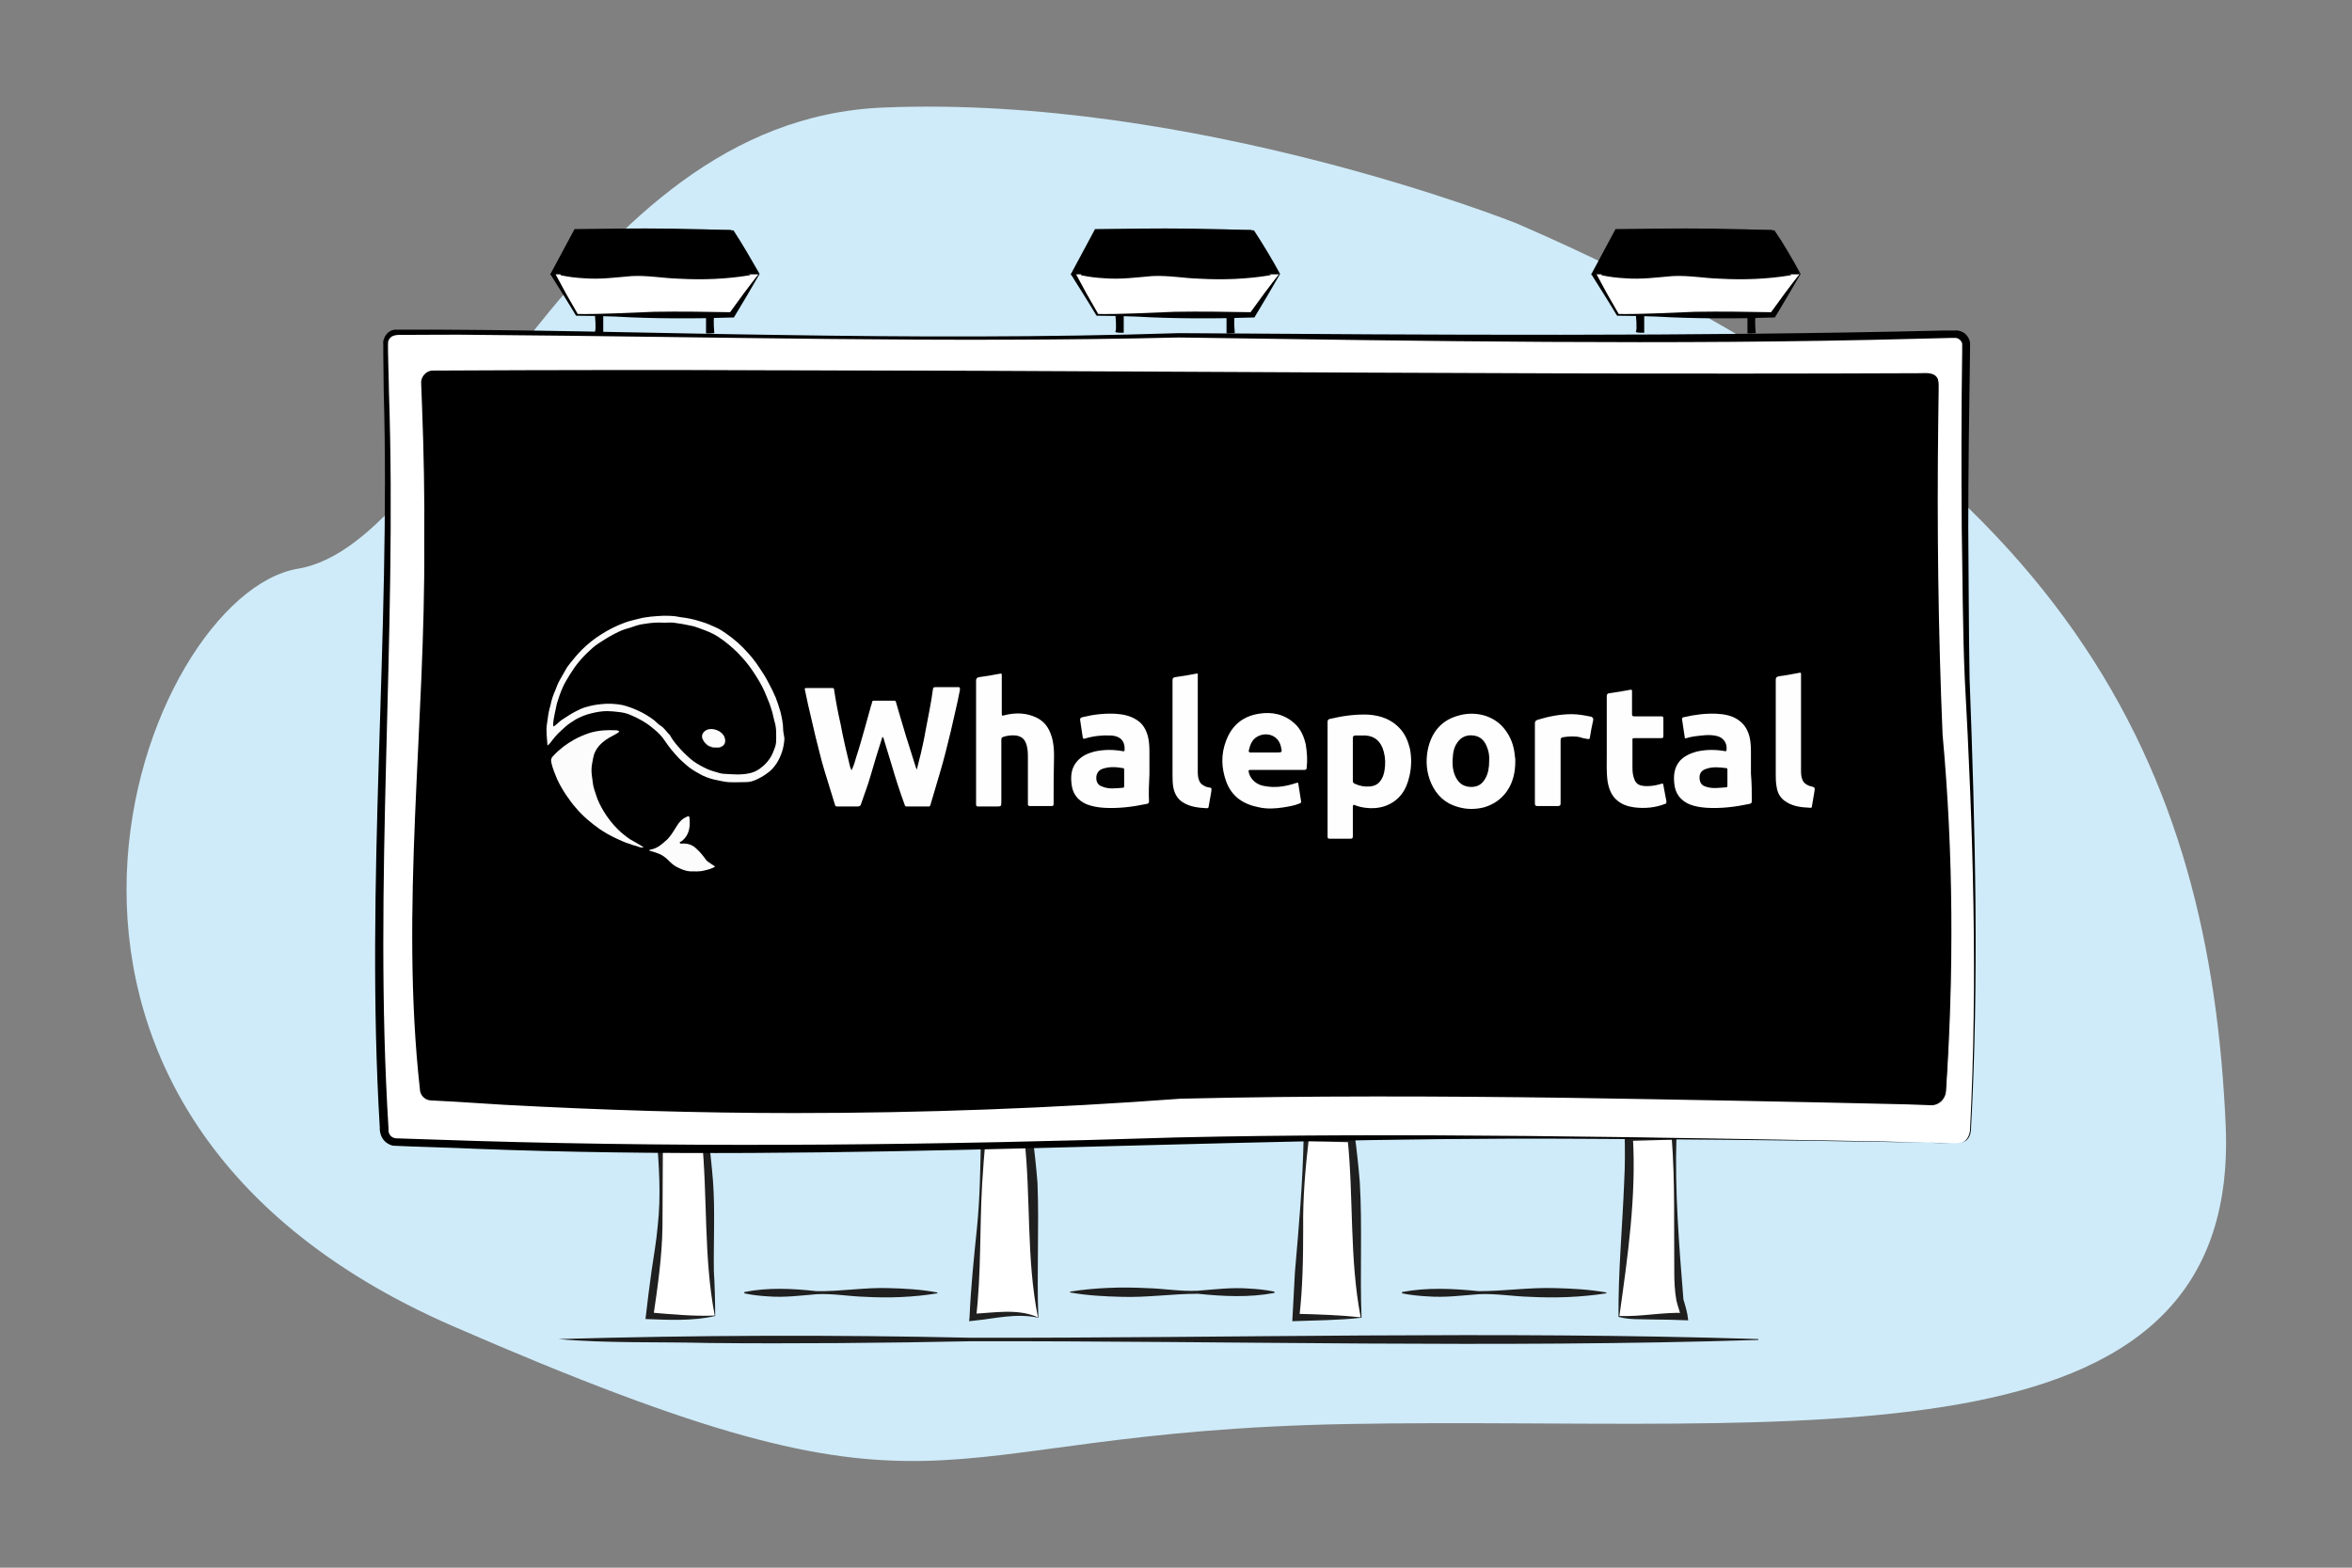 <?xml version="1.0" encoding="UTF-8"?> <!-- Generator: Adobe Illustrator 26.0.2, SVG Export Plug-In . SVG Version: 6.00 Build 0) --> <svg xmlns="http://www.w3.org/2000/svg" xmlns:xlink="http://www.w3.org/1999/xlink" version="1.1" id="Layer_1" x="0px" y="0px" viewBox="0 0 540 360" style="enable-background:new 0 0 540 360;" xml:space="preserve"><rect x="0" y="0" width="540" height="360" fill="#808080" stroke="none"/> <style type="text/css"> .st0{fill:#CFEBF9;} .st1{fill:#FFFFFF;} .st2{fill:#1F1F1F;} .st3{fill:#FEFEFE;} .st4{fill:#FBFBFB;} .st5{fill:#FCFCFC;} .st6{fill:#010101;} .st7{fill:#020202;} .st8{fill:#3D81FE;} </style> <path class="st0" d="M348.2,51.3c0,0-74-29.6-145.5-26.6s-98.8,100-134.3,105.9c-35.5,5.9-81.1,123.1,35.5,173.9 s103.5,24.3,205.9,22.5c102.4-1.8,204.7,12.4,201.2-68.6C507.4,177.3,476.6,106.9,348.2,51.3z"></path> <g> <g> <g> <path class="st1" d="M164.1,302.2c-3.2,0.5-8.2,0.5-15,0c2.2-16.8,3.2-19,2.4-41.2h10.4C164.1,281.6,162.2,282.3,164.1,302.2z"></path> <path class="st2" d="M164.2,302.2c-5.2,1.2-10.7,0.9-16,0.7c0.4-3.7,0.9-7.4,1.4-11.1c0.5-3.4,1.1-6.8,1.4-10.2 c0.8-7.1,0.3-14.2-0.3-21.2c3.9-0.1,7.9-0.2,11.8-0.3c0.5,3.7,0.9,7.4,1.2,11.1c0.5,6.9,0.1,13.8,0.2,20.7 C164.1,294.9,164.2,299.2,164.2,302.2L164.2,302.2z M164.1,302.1c-2.6-13.5-1.6-27.4-3-41l0.9,0.8c-3.5-0.1-6.9-0.1-10.4-0.3 l0.6-0.6l-0.1,20.7c-0.1,6.9-1.1,13.8-2.1,20.6l-0.7-0.9C154.1,301.8,159.1,302.3,164.1,302.1L164.1,302.1z"></path> </g> <g> <path class="st1" d="M238.3,302.6c-5.7-1.7-10.4-0.2-15,0c1.2-15.5,1.2-16.6,2.4-41.2h10.4C238.3,282,236.4,282.7,238.3,302.6z"></path> <path class="st2" d="M238.4,302.6c-5.2-1.1-9.9,0.2-15,0.7l-0.9,0.1l0.1-0.9c0.3-6.9,1-13.7,1.7-20.5c0.7-7,0.8-14.1,0.9-21.2 c3.9-0.1,7.8-0.2,11.8-0.3c0.5,3.7,0.9,7.4,1.2,11.1C238.6,281.9,238,292.3,238.4,302.6L238.4,302.6z M238.3,302.5 c-2.7-13.5-1.6-27.4-3.1-41l0.9,0.8c-3.5-0.1-6.9-0.1-10.4-0.3l0.6-0.6c-0.3,3.4-0.6,6.9-0.8,10.3c-0.6,10.3-0.2,20.7-1.4,30.9 l-0.8-0.9C228.1,301.5,233.6,300.4,238.3,302.5L238.3,302.5z"></path> </g> <g> <path class="st1" d="M312.5,302.5c-6.5,0.1-11.6,0-15,0c1.3-17.6,1-21.2,2.4-41.2h10.4C312.5,281.9,310.5,282.6,312.5,302.5z"></path> <path class="st2" d="M312.6,302.6c-5.3,0.6-10.6,0.6-15.9,0.8c0.2-3.7,0.4-7.5,0.6-11.2c0.9-10.3,1.8-20.6,2-30.9v-0.6h0.6 c3.7-0.1,7.4-0.2,11.1-0.3c0.5,3.7,0.9,7.4,1.2,11.1C312.8,281.5,312.2,292.6,312.6,302.6L312.6,302.6z M312.4,302.5 c-2.6-13.5-1.6-27.4-3-41l0.9,0.8c-3.5-0.1-6.9-0.1-10.4-0.3l0.6-0.6c-0.8,6.8-1.4,13.7-1.3,20.6c0,6.9-0.1,13.8-0.9,20.6 l-0.8-0.9C302.5,301.8,307.5,302,312.4,302.5L312.4,302.5z"></path> </g> <g> <path class="st1" d="M371.7,302.3c2.4,0.7,8.2-0.2,15,0c-1.1-6.6-1.4,5.1-2.4-41.2h-10.4C374.4,276.4,373.2,281.2,371.7,302.3z"></path> <path class="st2" d="M371.8,302.2c4.9,0.2,10-0.9,14.9-0.7l-0.8,0.9c-0.2-1.3-0.7-2.4-1-3.7c-0.4-2.2-0.5-4.4-0.5-6.6 c-0.1-10.4,0.2-20.7-0.6-31l0.6,0.6c-3.5,0.1-6.9,0.2-10.4,0.3l0.9-0.9C375.7,274.8,373.7,288.7,371.8,302.2L371.8,302.2z M371.6,302.4c-0.1-10.3,0.9-20.7,1.3-31c0.2-3.7,0.2-7.4,0.1-11.2c3.8,0.1,7.5,0.1,11.3,0.3h0.6v0.6 c-0.4,12.4,0.6,24.9,1.6,37.3c0.5,1.7,0.9,2.9,1.1,4.8c-2.8-0.1-5.6-0.2-8.4-0.2C376.6,302.9,374.1,303.1,371.6,302.4 L371.6,302.4z"></path> </g> <g> <path class="st2" d="M128.2,307.5c31.2-0.9,63.5-1,94.7-0.3c60.3,0.1,120.6-1.6,180.8,0.3v0.2c-60.3,1.9-120.6,0.2-180.8,0.3 c-19.1,0.4-41.1,0.6-60.3,0.4C151.3,308.1,139.2,308.5,128.2,307.5L128.2,307.5z"></path> </g> <g> <path class="st2" d="M170.9,296.7c5.5-1.1,11.1-0.8,16.6-0.2c5.5,0.1,11.1-0.9,16.6-0.7c3.7,0.1,7.4,0.3,11.1,1v0.2 c-5.5,0.9-11.1,1.1-16.6,0.8c-3.7-0.1-7.4-0.8-11.1-0.6c-3.7,0.3-7.4,0.8-11.1,0.5c-1.8-0.1-3.7-0.3-5.5-0.7V296.7L170.9,296.7z"></path> </g> <g> <path class="st2" d="M292.6,296.9c-5.8,1.1-11.7,0.8-17.6,0.2c-5.9,0-11.7,0.9-17.6,0.7c-3.9-0.1-7.8-0.3-11.7-1v-0.2 c5.8-0.9,11.7-1.1,17.6-0.8c3.9,0.1,7.8,0.8,11.7,0.6c3.9-0.3,7.8-0.8,11.7-0.5c2,0.1,3.9,0.3,5.9,0.7 C292.6,296.7,292.6,296.9,292.6,296.9L292.6,296.9z"></path> </g> <g> <path class="st2" d="M321.9,296.7c5.8-1.1,11.7-0.8,17.6-0.2c5.9,0,11.7-0.9,17.6-0.7c3.9,0.1,7.8,0.3,11.7,1v0.2 c-5.8,0.9-11.7,1.1-17.6,0.8c-3.9-0.1-7.8-0.8-11.7-0.6c-3.9,0.3-7.8,0.8-11.7,0.5c-2-0.1-3.9-0.3-5.9-0.7 C321.9,296.9,321.9,296.7,321.9,296.7L321.9,296.7z"></path> </g> </g> <g> <g> <g> <g> <path class="st1" d="M452.4,259.6c1.8-34.3,0.9-68.6-0.8-102.9c-0.6-22.9-0.7-45.8-0.4-68.6l0.1-8.6V79c0-0.4-0.1-0.8-0.3-1.1 c-0.5-0.8-1.3-1.3-2.3-1.2h-0.5c-0.4-0.1-18.3,0.4-19.3,0.4c-52.8,1-105.8,0.4-158.7-0.2c-55.7,1.7-111.5-0.3-167.2-0.7h-8.6 h-2.1c-0.7,0-1.5,0-2,0.1c-1.1,0.3-2,1.4-1.9,2.6c0.5,22.9,0.8,45.7,0.2,68.6c-1.5,37.2-2.6,74.4-0.5,111.5 c-0.2,1.7,1,3.1,2.7,3.2h1.1l2.1,0.1c51.4,2,102.9,1.8,154.3,0.3c62.4-2.4,126.1-1.5,188.7-0.4l8.6,0.2 C448.3,262.4,452,263.4,452.4,259.6L452.4,259.6z"></path> <g> <path d="M452.3,259.6c1.8-34.5,0.7-69.2-1.2-103.7c-0.5-11.2-0.5-23.5-0.7-34.6c-0.1-13.1-0.1-27.2,0.1-40.4c0,0,0-1.4,0-1.4 c0-0.2,0-0.5,0-0.6c-0.2-0.8-1-1.4-1.8-1.3c0,0-0.5,0-0.5,0s-0.2,0-0.2,0s-8.2,0.2-8.2,0.2c-55.9,1.5-113.3,0.5-169.2-0.3 c-53.6,1.3-107.2-0.2-160.8-0.6c-5.6-0.1-11.3,0-16.9,0c-1.6,0-3.3-0.2-3.8,1.6c-0.1,1.7,0.2,9.6,0.2,11.5 c1.9,56.4-3.6,112.8-0.1,169.1c0,0,0,0.1,0,0.1c0,0,0,0.1,0,0.1c-0.1,1.1,0.6,2,1.7,2.1c4,0.1,14.1,0.5,18.3,0.6 c53.6,1.6,107.3,0.9,160.9-0.8c52.2-1.2,108.6,0,161,0.9c0,0,11.5,0.3,11.5,0.3c1.9,0,3.8,0.1,5.7,0.2c0.9,0,1.9,0,2.7-0.5 C451.8,261.5,452.2,260.5,452.3,259.6L452.3,259.6z M452.5,259.6c-0.1,1-0.5,2-1.4,2.5c-0.9,0.5-1.9,0.5-2.8,0.5 c-1.9-0.1-3.8-0.1-5.7-0.2c0,0-11.5-0.2-11.5-0.2c-22.4-0.4-46.8-0.6-69-0.7c-84.3-0.5-168.6,5.6-253,2.3 c-3.7-0.2-15-0.5-18.8-0.7c-0.6-0.1-1.2-0.4-1.7-0.8c-1-0.8-1.5-2.2-1.4-3.5c0,0,0,0.2,0,0.2c-3.4-56.4,2.5-112.8,0.9-169.2 c0,0-0.1-8.5-0.1-8.5s0-2.1,0-2.1c0-0.3-0.1-0.8,0.1-1.2c0.3-1.2,1.4-2.3,2.7-2.3c28.9-0.1,57.9,0.8,86.8,1.2 c31,0.5,62.1,0.6,93.1-0.4c58.1,0.4,117.5,0.8,175.6-0.6c0,0,1.1,0,1.1,0s0.5,0,0.5,0s0.3,0,0.3,0c0.1,0,0.3,0,0.4,0 c0,0-0.2,0-0.2,0s0.5,0,0.5,0s-0.1,0-0.1,0c0.6-0.1,1.3,0.1,1.9,0.4c1.1,0.6,1.8,2.1,1.6,3.1c0,0,0,1.4,0,1.4 c-0.2,13.2-0.4,27.2-0.4,40.4c0.1,11.1,0.1,23.4,0.3,34.6C453.5,190.4,454.4,225.1,452.5,259.6L452.5,259.6z"></path> </g> </g> </g> </g> <g> <g> <g> <path d="M446.9,250.5c1.8-26.9,1.8-54-0.5-80.9c-0.6-16.2-0.9-32.4-0.9-48.6c0-10.8,0.1-21.6,0.4-32.4v-0.5 c0-0.4-0.1-0.8-0.2-1.2c-0.8-1.8-2.4-2-4.3-1.9h-8.1l-16.2,0.1c-96.1,0.2-220.1,0-315.9-0.4h-1c-0.3,0-0.7,0-1,0 c-1.8,0.2-3.2,1.8-3,3.6c1,24.3,0.8,48.7-0.3,72.9c-0.5,7.8-1,16.5-1.3,24.3c-0.9,21.5-1.5,43.2,0.9,64.7c0,2,1.6,3.5,3.5,3.6 l2,0.1c56.5,3.9,113.4,3.8,169.9-0.6c53.5-1.4,108.5-0.8,162,0.4l8.1,0.2c1.3,0,2.7,0.3,3.9-0.3 C446,253.1,446.8,251.9,446.9,250.5L446.9,250.5z"></path> <g> <path class="st1" d="M446.8,250.5c1.8-27.2,1.7-54.6-0.8-81.8c-1-23.8-1.3-47.8-1-71.6c0-1.4,0.1-6.2,0.1-7.7c0,0,0-1.3,0-1.3 c0-0.3-0.1-0.6-0.2-1.1c-0.6-1.3-2-1.4-3.9-1.3c-109.8,0.5-231.9-1.2-341.9-0.6c0,0,0.1,0,0.1,0c-1.5,0.1-2.7,1.6-2.5,3.1 l0.2,5.2c0.4,10.5,0.6,20.9,0.5,31.4c0.3,41.6-5.6,83.8-1,125.3c0,1.4,1.2,2.6,2.6,2.6c1.9,0.1,3.7,0.2,5.6,0.3 c3.7,0.2,7.4,0.5,11.1,0.7c22.2,1.2,44.4,1.9,66.6,1.9c29.6,0,59.2-1.1,88.8-3.3c29.7-0.7,59.3-0.6,88.9-0.2 c25.3,0.4,52.5,0.9,77.8,1.5c0,0,5.5,0.2,5.5,0.2C445.1,253.9,446.7,252.4,446.8,250.5L446.8,250.5z M447,250.5 c-0.1,1.9-1.7,3.6-3.7,3.6c0,0-5.6-0.1-5.6-0.1c-25.3-0.6-52.5-0.9-77.8-1c-29.6,0-59.3,0.4-88.8,1.2 c-29.5,2.4-59.2,3.5-88.8,3.6c-22.2,0-44.5-0.6-66.7-1.9c-3.7-0.2-7.4-0.5-11.1-0.7c-1.8-0.1-3.7-0.3-5.5-0.3 c-1.2-0.1-2.3-0.6-3.1-1.4c-0.8-0.8-1.3-2-1.3-3.2c0,0,0,0.1,0,0.1c-1.5-13.9-1.8-27.9-1.6-41.9c0.5-27.4,3.2-56.1,3.2-83.5 c0.1-10.4,0-20.9-0.3-31.3c0,0-0.2-5.2-0.2-5.2c-0.2-2.1,1.5-4.1,3.5-4.2c110,0.7,231.9-0.1,341.8,0c0.9,0,1.9-0.1,2.9,0.2 c1.1,0.3,2.2,1.2,2.5,2.3c0.3,0.6,0.2,2,0.2,2.7c0,1.5-0.1,6.1-0.1,7.7c-0.6,23.8-0.6,47.8,0.2,71.6 C448.8,195.9,448.9,223.3,447,250.5L447,250.5z"></path> </g> </g> </g> </g> <g> <g> <g> <g> <polygon class="st1" points="293.8,62.9 287.6,72.2 251.9,72.2 246.4,62.9 251.9,53.3 287.6,53.3 "></polygon> <path d="M293.9,62.9c-1.9,3.3-3.9,6.7-5.9,10c-8.7,0.3-18.4,0.3-27.1-0.2c-3-0.1-5.9-0.2-8.9-0.2h-0.2l-0.1-0.1 c-1.6-2.7-4-6.5-5.7-9.2l-0.2-0.2l0.2-0.3c1.3-2.4,3.9-7.3,5.2-9.7l0.2-0.4h0.5l8.9-0.1c9.1-0.1,18.1,0,27.1,0.4 C290,56.1,292.1,59.6,293.9,62.9L293.9,62.9z M293.7,62.9c-2.3-3.2-4.6-6.2-6.7-9.2l0.6,0.3c-8.9,0.3-17.8,0.5-26.8,0.3 l-8.9-0.1l0.8-0.4c-1.4,2.4-4.3,7.1-5.8,9.4v-0.5l2.6,4.8c0.9,1.6,1.8,3.1,2.7,4.7l-0.3-0.1c5.1,0.1,12.6-0.3,17.8-0.5 c5.9-0.1,11.9,0,17.8,0.1l-0.6,0.3C288.9,69.2,291.7,65.4,293.7,62.9L293.7,62.9z"></path> </g> <g> <path d="M248.2,62.9c5.4-1.1,10.9-0.8,16.3-0.2c5.4,0.1,10.9-0.9,16.3-0.7c3.6,0.1,7.3,0.3,10.9,1v0.2 c-5.4,0.9-10.9,1.1-16.3,0.8c-3.6-0.1-7.2-0.8-10.9-0.6c-3.6,0.3-7.2,0.8-10.9,0.5c-1.8-0.1-3.6-0.3-5.4-0.7 C248.2,63.1,248.2,62.9,248.2,62.9L248.2,62.9z"></path> </g> <path d="M256.1,72.4c0,0,0.3,3.3,0,3.7c-0.3,0.4,1.9,0.3,1.9,0.3s0-3.8,0-4C258.1,72.2,256.1,72.4,256.1,72.4z"></path> <path d="M283.5,76.5c0,0-0.3-3.3,0-3.7s-1.9-0.3-1.9-0.3s0,3.8,0,4S283.5,76.5,283.5,76.5z"></path> </g> <polygon points="246.9,63 293.8,63 287.3,52.8 251.8,52.8 "></polygon> </g> <g> <g> <g> <g> <polygon class="st1" points="174.3,62.9 168.1,72.2 132.4,72.2 126.9,62.9 132.4,53.3 168.1,53.3 "></polygon> <path d="M174.4,62.9c-1.9,3.3-3.9,6.7-5.9,10c-8.7,0.3-18.4,0.3-27.1-0.2c-3-0.1-5.9-0.2-8.9-0.2h-0.2l-0.1-0.1 c-1.6-2.7-4-6.5-5.7-9.2l-0.2-0.2l0.2-0.3c1.3-2.4,3.9-7.3,5.2-9.7l0.2-0.4h0.5l8.9-0.1c9.1-0.1,18.1,0,27.1,0.4 C170.5,56.1,172.5,59.6,174.4,62.9L174.4,62.9z M174.2,62.9c-2.3-3.2-4.6-6.2-6.7-9.2l0.6,0.3c-8.9,0.3-17.8,0.5-26.8,0.3 l-8.9-0.1l0.8-0.4c-1.4,2.4-4.3,7.1-5.8,9.4v-0.5l2.6,4.8c0.9,1.6,1.8,3.1,2.7,4.7l-0.3-0.1c5.1,0.1,12.6-0.3,17.8-0.5 c5.9-0.1,11.9,0,17.8,0.1l-0.6,0.3C169.4,69.2,172.2,65.4,174.2,62.9L174.2,62.9z"></path> </g> <g> <path d="M128.7,62.9c5.4-1.1,10.9-0.8,16.3-0.2c5.4,0.1,10.9-0.9,16.3-0.7c3.6,0.1,7.3,0.3,10.9,1v0.2 c-5.4,0.9-10.9,1.1-16.3,0.8c-3.6-0.1-7.2-0.8-10.9-0.6c-3.6,0.3-7.2,0.8-10.9,0.5c-1.8-0.1-3.6-0.3-5.4-0.7L128.7,62.9 L128.7,62.9z"></path> </g> <path d="M136.6,72.4c0,0,0.3,3.3,0,3.7c-0.3,0.4,1.9,0.3,1.9,0.3s0-3.8,0-4S136.6,72.4,136.6,72.4z"></path> <path d="M164,76.5c0,0-0.3-3.3,0-3.7c0.3-0.4-1.9-0.3-1.9-0.3s0,3.8,0,4S164,76.5,164,76.5z"></path> </g> <polygon points="127.4,63 174.3,63 167.8,52.8 132.3,52.8 "></polygon> </g> <g> <g> <g> <polygon class="st1" points="413.3,62.9 407.1,72.2 371.4,72.2 365.9,62.9 371.4,53.3 407.1,53.3 "></polygon> <path d="M413.4,62.9c-1.9,3.3-3.9,6.7-5.9,10c-8.7,0.3-18.4,0.3-27.1-0.2c-3-0.1-5.9-0.2-8.9-0.2h-0.2l-0.1-0.1 c-1.6-2.7-4-6.5-5.7-9.2l-0.2-0.2l0.2-0.3c1.3-2.4,3.9-7.3,5.2-9.7l0.2-0.4h0.5l8.9-0.1c9.1-0.1,18.1,0,27.1,0.4 C409.6,56.1,411.6,59.6,413.4,62.9L413.4,62.9z M413.2,62.9c-2.3-3.2-4.6-6.2-6.7-9.2l0.6,0.3c-8.9,0.3-17.8,0.5-26.8,0.3 l-8.9-0.1l0.8-0.4c-1.4,2.4-4.3,7.1-5.8,9.4v-0.5l2.6,4.8c0.9,1.6,1.8,3.1,2.7,4.7l-0.3-0.1c5.1,0.1,12.6-0.3,17.8-0.5 c5.9-0.1,11.9,0,17.8,0.1l-0.6,0.3C408.4,69.2,411.2,65.4,413.2,62.9L413.2,62.9z"></path> </g> <g> <path d="M367.7,62.9c5.4-1.1,10.9-0.8,16.3-0.2c5.4,0.1,10.9-0.9,16.3-0.7c3.6,0.1,7.3,0.3,10.9,1v0.2 c-5.4,0.9-10.9,1.1-16.3,0.8c-3.6-0.1-7.2-0.8-10.9-0.6c-3.6,0.3-7.2,0.8-10.9,0.5c-1.8-0.1-3.6-0.3-5.4-0.7V62.9L367.7,62.9 z"></path> </g> <path d="M375.6,72.4c0,0,0.3,3.3,0,3.7c-0.3,0.4,1.9,0.3,1.9,0.3s0-3.8,0-4C377.6,72.2,375.6,72.4,375.6,72.4z"></path> <path d="M403.1,76.5c0,0-0.3-3.3,0-3.7c0.3-0.4-1.9-0.3-1.9-0.3s0,3.8,0,4S403.1,76.5,403.1,76.5z"></path> </g> <polygon points="366.5,63 413.3,63 406.8,52.8 371.3,52.8 "></polygon> </g> </g> </g> <g> <path d="M103.9,112.2c-0.7-5.5-0.9-11.1-0.7-16.6c0-1.6,0.4-3.3,1.9-4.2c1.2-0.9,3-0.6,4.3-0.6c2.8,0,5.5-0.2,8.3-0.4 c11.1-1,22.1-1.3,33.2-0.4v0.2c-8.3,1.1-16.6,1.5-24.9,1.4c-5.5,0.1-11.1-0.5-16.6-0.2l-2.1,0.1c-2.1,0.2-2.8,2.1-2.5,4 c0.2,5.5,0,11.1-0.7,16.6C104.1,112.2,103.9,112.2,103.9,112.2L103.9,112.2z"></path> </g> <g> <path d="M394.8,247.9c6.2-0.4,12.3-0.3,18.5,0.2c6.9,0.9,13.8,1.4,20.7,1.2c2.8,0.1,5.1-2.1,5-4.9c0.1-2.2,0.3-4.7,0.6-6.9 c0.6-6.1,1.4-12.2,2.6-18.3h0.2c0.1,6.2-0.2,12.3-0.7,18.5c-0.2,2.2-0.4,4.7-0.7,6.9c-0.1,0.7-0.2,1.7-0.5,2.5 c-1,2.5-3.8,4.1-6.5,3.6l-2.3-0.3c-9.2-1.3-18.4-0.2-27.6-1.2c-3.1-0.3-6.1-0.6-9.2-1.1L394.8,247.9L394.8,247.9z"></path> </g> <g id="HPvaaP.tif_00000075164759213512592720000014769837125590396057_"> <g> <path d="M144.8,192.7c0.9,0.7,1.9,1.2,3,1.9c-0.7,0.1-1.1-0.1-1.6-0.3c-0.5-0.1-1.1-0.3-1.6-0.5c-1.1-0.3-2.1-0.8-3.2-1.3 c-1.3-0.6-2.5-1.3-3.7-2.1c-2-1.4-3.9-3-5.5-4.9c-0.8-0.9-1.5-1.9-2.2-2.9c-0.8-1.2-1.5-2.4-2.1-3.7c-0.5-1.2-1-2.4-1.3-3.7 c-0.2-0.8,0-1.2,0.5-1.7c1.4-1.5,3-2.7,4.8-3.7c1.1-0.6,2.3-1.1,3.5-1.5c2-0.6,4-0.7,6-0.6c0.2,0,0.3,0,0.5,0.1 c0.1,0,0.2,0.1,0.3,0.2c-0.4,0.4-0.9,0.6-1.4,0.9c-1.2,0.6-2.3,1.3-3.2,2.3c-0.7,0.8-1.2,1.7-1.4,2.8c-0.2,1-0.4,1.9-0.4,2.9 c0,0.9,0.2,1.9,0.3,2.8c0.1,1.1,0.5,2,0.8,3c0.4,1.3,1,2.4,1.7,3.6c0.9,1.5,2,2.9,3.2,4.1C142.9,191.3,143.9,192,144.8,192.7z"></path> <path d="M164.2,199c-0.8,0.5-1.6,0.7-2.5,0.9c-1.1,0.3-2.2,0.2-3.3,0.2c-1.1-0.1-2-0.5-3-1c-0.8-0.4-1.4-1-2-1.6 c-0.6-0.6-1.3-1.1-2-1.4c-0.7-0.3-1.4-0.5-2.1-0.7c-0.1,0-0.2,0-0.2-0.1c0-0.1,0.1-0.2,0.2-0.2c1.4-0.2,2.4-1,3.4-1.9 c1-0.8,1.6-1.8,2.3-2.9c0.4-0.6,0.7-1.2,1.2-1.7c0.4-0.5,1-0.8,1.6-1.1c0.3-0.2,0.5,0,0.5,0.3c0.2,2,0,3.9-1.7,5.3 c-0.2,0.2-0.7,0.2-0.5,0.5c0.1,0.2,0.5,0.1,0.8,0.1c1.2,0,2.2,0.4,3,1.2c0.9,0.8,1.6,1.7,2.3,2.7 C162.8,198.1,163.5,198.5,164.2,199z"></path> <path d="M166.3,169.3c0.5,1.2,0,2.2-1.4,2.4c-0.2,0-0.3,0-0.5,0c-1.4,0-2.4-0.6-3-1.8c-0.5-0.9,0-1.8,0.9-2.2 C163.8,167.1,165.8,168,166.3,169.3z"></path> <path d="M179.8,167.4c0-1.3-0.3-2.6-0.6-3.9c-0.3-1.1-0.7-2.2-1.1-3.3c-0.5-1.2-1.1-2.4-1.7-3.5c-0.6-1.2-1.4-2.4-2.2-3.6 c-0.8-1.2-1.6-2.2-2.5-3.2c-1.5-1.7-3.2-3.2-5.1-4.5c-0.7-0.5-1.5-1-2.2-1.3c-1.1-0.5-2.2-1-3.3-1.3c-1.2-0.4-2.4-0.7-3.6-0.9 c-0.5-0.1-1-0.1-1.4-0.2c-1.3-0.3-2.6-0.3-3.8-0.3c-1.9,0.1-3.8,0.2-5.7,0.7c-1.1,0.3-2.2,0.5-3.2,0.9c-1.9,0.7-3.7,1.6-5.4,2.7 c-1.6,1-3.1,2.2-4.4,3.5c-1,1-1.9,2.1-2.7,3.1c-0.5,0.6-0.9,1.2-1.2,1.8c-0.4,0.7-0.8,1.4-1.2,2.1c-0.4,0.7-0.7,1.5-1,2.3 c-0.5,1.1-0.9,2.3-1.1,3.4c-0.2,0.7-0.4,1.4-0.5,2.1c-0.1,0.7-0.2,1.4-0.3,2.1c-0.3,1.7,0,3.4,0.1,5.1c0.3-0.2,0.5-0.4,0.7-0.7 c0.5-0.6,0.9-1.2,1.4-1.7c0.6-0.7,1.4-1.3,2.1-2c0.7-0.6,1.5-1.1,2.3-1.6c1.1-0.6,2.3-1.1,3.6-1.4c1.2-0.3,2.4-0.5,3.6-0.5 c0.9,0,1.7,0.1,2.6,0.2c1,0.1,1.9,0.3,2.8,0.7c1.9,0.8,3.7,1.8,5.3,3.2c1,0.8,1.9,1.7,2.6,2.8c0.8,1.2,1.7,2.3,2.7,3.4 c0.7,0.8,1.4,1.4,2.2,2.1c0.9,0.8,1.9,1.4,3,2c1,0.6,2.1,1,3.3,1.3c1.1,0.2,2.1,0.5,3.2,0.6c1.4,0.1,2.8,0,4.2,0 c0.8,0,1.5-0.2,2.2-0.5c0.9-0.4,1.8-0.9,2.6-1.5c0.9-0.6,1.6-1.4,2.2-2.3c1.1-1.7,1.7-3.7,1.8-5.7 C180,168.7,179.8,168.1,179.8,167.4z M178.2,170.1c0,0.7-0.2,1.4-0.5,2.1c-0.5,1.5-1.4,2.8-2.6,3.8c-0.9,0.8-2,1.4-3.2,1.6 c-1.9,0.4-3.7,0.2-5.6,0.1c-0.7,0-1.5-0.3-2.2-0.5c-1.2-0.3-2.2-0.8-3.3-1.4c-1.1-0.6-2.1-1.3-3-2.2c-1-0.9-2-2-2.8-3 c-0.4-0.5-0.8-1.1-1.1-1.6c0,0,0-0.1,0-0.1c-0.8-0.7-1.3-1.7-2.3-2.3c-0.5-0.3-0.9-0.8-1.4-1.2c-1.2-0.9-2.5-1.7-3.9-2.3 c-1.1-0.5-2.2-0.9-3.4-1.2c-1.6-0.3-3.3-0.4-4.9-0.2c-1.1,0.1-2.2,0.3-3.2,0.6c-0.9,0.2-1.7,0.6-2.5,1c-1.2,0.6-2.2,1.3-3.3,2 c-0.6,0.4-1.1,1-1.7,1.4c-0.1,0-0.1,0.2-0.2,0.1c0,0-0.1-0.2-0.1-0.2c0-1,0.2-1.9,0.4-2.9c0.1-0.6,0.3-1.2,0.4-1.9 c0.2-0.8,0.5-1.5,0.7-2.2c0.4-1.1,0.9-2.3,1.5-3.3c0.3-0.5,0.6-1,0.9-1.5c1.3-2.1,2.8-3.9,4.6-5.5c0.7-0.7,1.5-1.3,2.3-1.8 c1.4-0.9,2.7-1.7,4.2-2.4c0.8-0.4,1.7-0.7,2.5-0.9c0.9-0.3,1.7-0.6,2.6-0.8c0.4-0.1,0.9-0.1,1.3-0.2c1.3-0.2,2.6-0.3,4.2-0.2 c0.6,0,1.4-0.1,2.1,0c0.7,0.1,1.3,0.2,2,0.3c0.7,0.1,1.3,0.3,2,0.4c0.6,0.1,1.1,0.3,1.7,0.5c1.1,0.4,2.2,0.8,3.2,1.3 c0.8,0.4,1.6,0.9,2.4,1.5c1.6,1.2,3.1,2.5,4.4,4c1.1,1.2,2,2.4,2.9,3.8c0.6,0.9,1.1,1.8,1.6,2.7c0.6,1.1,1,2.2,1.5,3.4 c0.4,0.9,0.6,1.7,0.9,2.6c0.2,0.7,0.3,1.4,0.5,2.1C178.3,167.1,178.2,168.6,178.2,170.1z"></path> <path d="M220.4,158.4c-0.6,3.2-1.4,6.3-2.1,9.5c-0.8,3.3-1.6,6.6-2.6,9.9c-0.7,2.4-1.4,4.7-2.1,7.1c-0.1,0.3-0.2,0.3-0.5,0.3 c-1.6,0-3.3,0-4.9,0c-0.3,0-0.4-0.1-0.5-0.4c-1.1-3-2.1-6.1-3-9.2c-0.6-2-1.2-3.9-1.8-5.9c0-0.2-0.1-0.3-0.3-0.5 c-1,3.1-1.9,6.1-2.8,9.2c-0.6,2.1-1.4,4.1-2.1,6.2c-0.1,0.4-0.3,0.6-0.8,0.6c-1.5,0-3.1,0-4.6,0c-0.3,0-0.5,0-0.6-0.4 c-0.8-2.6-1.6-5.2-2.4-7.8c-0.8-2.6-1.4-5.3-2.1-8c-0.6-2.4-1.1-4.9-1.7-7.3c-0.2-1.1-0.5-2.2-0.7-3.3c-0.1-0.3,0-0.4,0.3-0.4 c2,0,4,0,6,0c0.3,0,0.4,0.1,0.4,0.4c0.4,2.6,0.9,5.3,1.5,7.9c0.6,3.3,1.4,6.6,2.2,9.9c0.1,0.2,0.2,0.4,0.3,0.7 c0.5-1,0.8-2,1.1-3.1c0.7-2.1,1.3-4.3,1.9-6.4c0.5-1.8,1-3.6,1.5-5.4c0.1-0.2,0.2-0.5,0.2-0.7c0-0.3,0.2-0.4,0.5-0.4 c1.5,0,3.1,0,4.6,0c0.3,0,0.3,0.1,0.4,0.3c0.4,1.3,0.7,2.5,1.1,3.8c0.6,1.9,1.1,3.8,1.7,5.6c0.6,1.8,1.1,3.6,1.7,5.4 c0.1,0.2,0.1,0.4,0.3,0.7c0.3-1.3,0.6-2.4,0.9-3.6c0.4-1.8,0.8-3.5,1.1-5.3c0.3-1.6,0.6-3.1,0.9-4.7c0.3-1.6,0.6-3.3,0.8-4.9 c0.1-0.3,0.2-0.4,0.5-0.4c1.8,0,3.7,0,5.5,0C220.4,157.9,220.4,158,220.4,158.4z"></path> <path d="M241.9,173.7c0,3.6,0,7.3,0,10.9c0,0.4-0.1,0.5-0.5,0.5c-1.6,0-3.3,0-4.9,0c-0.4,0-0.5-0.1-0.5-0.5c0-3.5,0-6.9,0-10.4 c0-1.2,0-2.3-0.4-3.4c-0.4-1.2-1.2-1.7-2.3-1.9c-1-0.1-2,0-2.9,0.3c-0.4,0.1-0.5,0.3-0.5,0.7c0,4.7,0,9.4,0,14.1 c0,1.2,0,1.2-1.2,1.2c-1.4,0-2.7,0-4.1,0c-0.4,0-0.5-0.1-0.5-0.5c0-4.8,0-9.5,0-14.3c0-4.7,0-9.4,0-14.1c0-0.5,0.2-0.7,0.7-0.8 c1.6-0.2,3.2-0.5,4.8-0.8c0.4-0.1,0.4,0.1,0.4,0.4c0,2.8,0,5.7,0,8.5c0,0.9,0,0.8,0.8,0.6c2.5-0.6,4.9-0.5,7.2,0.6 c1.8,0.9,2.8,2.3,3.4,4.2C241.8,170.5,241.9,172.1,241.9,173.7z"></path> <path d="M263.8,184c0,0.4-0.1,0.5-0.5,0.6c-3.3,0.7-6.6,1.1-9.9,0.9c-1.3-0.1-2.6-0.3-3.9-0.8c-2.1-0.9-3.3-2.5-3.5-4.8 c-0.2-1.9,0-3.7,1.4-5.2c1-1.1,2.3-1.7,3.8-2.1c2.2-0.5,4.4-0.5,6.6-0.1c0.4,0.1,0.4-0.1,0.4-0.4c0.1-1.9-1-3.1-3.1-3.2 c-2-0.1-4,0.1-6,0.7c-0.2,0.1-0.4,0.1-0.5-0.2c-0.2-1.3-0.4-2.6-0.6-4c-0.1-0.4,0.1-0.6,0.5-0.7c2.4-0.6,4.9-0.9,7.4-0.8 c1.8,0.1,3.6,0.4,5.2,1.5c1.4,0.9,2.1,2.3,2.5,3.9c0.3,1.3,0.3,2.6,0.3,3.9c0,1.5,0,3.1,0,4.6 C263.8,179.9,263.7,181.9,263.8,184z"></path> <path d="M278.1,181.8c-0.2,1.1-0.4,2.2-0.6,3.4c0,0.2-0.1,0.4-0.4,0.4c-2-0.1-3.9-0.3-5.6-1.4c-1.2-0.8-1.8-1.9-2.1-3.3 c-0.2-1-0.2-2.1-0.2-3.1c0-3.3,0-6.6,0-10c0-3.9,0-7.8,0-11.6c0-0.5,0.2-0.6,0.6-0.7c1.6-0.2,3.2-0.5,4.8-0.8 c0.3-0.1,0.5,0,0.4,0.3c0,0.2,0,0.4,0,0.6c0,7.1,0,14.2,0,21.3c0,0.8,0,1.6,0.3,2.3c0.3,0.8,0.9,1.2,1.7,1.5 c0.1,0,0.3,0.1,0.4,0.1C278.2,180.9,278.2,180.9,278.1,181.8z"></path> <path d="M299.8,171.2c0.3,1.7,0.4,3.4,0.2,5.1c0,0.4-0.2,0.5-0.6,0.5c-2,0-4.1,0-6.1,0c-2.1,0-4.1,0-6.2,0 c-0.4,0-0.5,0.1-0.4,0.5c0.4,1.9,2.1,3,3.6,3.2c2.5,0.5,4.9,0.1,7.3-0.7c0.4-0.1,0.5-0.1,0.5,0.3c0.2,1.3,0.4,2.5,0.6,3.8 c0.1,0.3,0,0.5-0.3,0.6c-1.2,0.5-2.5,0.7-3.7,0.9c-1.9,0.3-3.8,0.4-5.6,0c-3.6-0.7-6.3-2.4-7.6-6c-1.1-3.1-1.2-6.2,0-9.3 c1.3-3.5,3.8-5.6,7.5-6.2c3.1-0.5,5.9,0.1,8.3,2.3C298.7,167.7,299.4,169.4,299.8,171.2z"></path> <path d="M323.6,171.8c0.5,2.1,0.4,4.3,0,6.4c-0.7,3.2-2.3,5.7-5.6,6.9c-1.5,0.5-3,0.6-4.5,0.4c-0.8-0.1-1.7-0.3-2.4-0.6 c-0.4-0.2-0.5,0-0.5,0.4c0,2.2,0,4.5,0,6.7c0,0.5-0.1,0.6-0.6,0.6c-1.6,0-3.2,0-4.7,0c-0.4,0-0.5-0.1-0.5-0.5 c0-4.4,0-8.8,0-13.2c0-4.4,0-8.7,0-13.1c0-0.4,0.1-0.6,0.5-0.7c2.9-0.7,5.8-1.1,8.8-1c2.9,0.2,5.5,1.1,7.5,3.4 C322.6,168.6,323.3,170.1,323.6,171.8z"></path> <path d="M347.9,174.8c0,2.5-0.5,4.9-2,7c-1.3,1.8-3.1,3-5.2,3.6c-2,0.5-4,0.5-6-0.1c-2.9-0.8-4.9-2.7-6.1-5.4 c-1.1-2.5-1.3-5.1-0.8-7.7c0.8-3.9,3-6.7,6.8-7.8c3.8-1.2,8.3-0.3,10.9,3.1c1.4,1.8,2.1,3.8,2.3,6.1 C347.9,174,347.9,174.4,347.9,174.8z"></path> <path d="M365.8,165.3c-0.3,1.4-0.6,2.8-0.8,4.2c-0.1,0.3-0.3,0.2-0.5,0.2c-0.6-0.1-1.2-0.2-1.7-0.4c-1.3-0.3-2.7-0.2-4,0 c-0.4,0.1-0.5,0.3-0.5,0.7c0,4.8,0,9.7,0,14.5c0,0.5-0.2,0.6-0.7,0.6c-1.5,0-3.1,0-4.6,0c-0.4,0-0.6-0.1-0.6-0.6 c0-3.1,0-6.1,0-9.2c0-3,0-6,0-9.1c0-0.5,0.1-0.7,0.6-0.9c2.6-0.8,5.2-1.3,7.9-1.3c1.5,0,3,0.3,4.5,0.6 C365.7,164.8,365.8,164.9,365.8,165.3z"></path> <path d="M382.6,184.1c0,0.3,0,0.4-0.3,0.5c-2.3,0.9-4.7,1.1-7.1,0.8c-1.4-0.2-2.7-0.6-3.8-1.5c-1.4-1.1-2-2.7-2.3-4.4 c-0.3-2.1-0.2-4.3-0.2-6.4c0-1.4,0-2.7,0-4.1c0-3,0-6.1,0-9.1c0-0.4,0.1-0.6,0.5-0.7c1.6-0.2,3.3-0.5,4.9-0.8 c0.4-0.1,0.4,0.1,0.4,0.4c0,1.7,0,3.5,0,5.2c0,0.4,0.1,0.5,0.6,0.5c2,0,4,0,6.1,0c0.4,0,0.5,0.1,0.5,0.5c0,1.3,0,2.6,0,4 c0,0.4-0.1,0.5-0.5,0.5c-2,0-4,0-6.1,0c-0.4,0-0.6,0.1-0.5,0.5c0,2.1,0,4.2,0,6.3c0,1,0.1,1.9,0.5,2.8c0.4,1,1.2,1.3,2.2,1.4 c1.3,0.1,2.6-0.1,3.9-0.5c0.3-0.1,0.5-0.1,0.5,0.3C382.1,181.6,382.3,182.9,382.6,184.1z"></path> <path d="M402.2,184c0,0.3-0.1,0.5-0.5,0.6c-3.3,0.7-6.6,1.1-9.9,0.9c-1.3-0.1-2.7-0.3-3.9-0.8c-2.1-0.9-3.3-2.5-3.5-4.8 c-0.2-1.9,0-3.7,1.3-5.2c1-1.1,2.4-1.7,3.8-2.1c2.2-0.5,4.4-0.5,6.6-0.1c0.3,0,0.3-0.1,0.3-0.3c0.2-1.6-0.8-2.9-2.3-3.2 c-1.7-0.4-3.4-0.1-5.1,0.1c-0.6,0.1-1.2,0.2-1.8,0.4c-0.2,0.1-0.4,0.1-0.4-0.2c-0.2-1.3-0.4-2.7-0.6-4c-0.1-0.4,0.1-0.6,0.4-0.6 c2.5-0.6,5-0.9,7.5-0.8c1.8,0.1,3.6,0.4,5.1,1.5c1.4,1,2.1,2.3,2.5,3.9c0.3,1.3,0.3,2.6,0.3,3.9c0,1.5,0,3,0,4.5 C402.2,179.9,402.2,181.9,402.2,184z"></path> <path d="M416.6,181.6c-0.2,1.2-0.4,2.4-0.6,3.6c0,0.2-0.1,0.3-0.3,0.3c-2.2-0.1-4.3-0.3-6.1-1.7c-1-0.8-1.5-1.8-1.7-3.1 c-0.2-1-0.2-2-0.2-3c0-7.2,0-14.4,0-21.6c0-0.5,0.2-0.7,0.7-0.8c1.6-0.2,3.1-0.5,4.7-0.8c0.5-0.1,0.4,0.2,0.4,0.5 c0,3.8,0,7.5,0,11.3c0,3.5,0,6.9,0,10.4c0,0.8,0,1.6,0.3,2.3c0.3,0.8,0.9,1.2,1.7,1.5c0.2,0,0.3,0.1,0.5,0.1 C416.7,180.9,416.7,180.9,416.6,181.6z"></path> <path class="st3" d="M220.4,158.4c-0.6,3.2-1.4,6.3-2.1,9.5c-0.8,3.3-1.6,6.6-2.6,9.9c-0.7,2.4-1.4,4.7-2.1,7.1 c-0.1,0.3-0.2,0.3-0.5,0.3c-1.6,0-3.3,0-4.9,0c-0.3,0-0.4-0.1-0.5-0.4c-1.1-3-2.1-6.1-3-9.2c-0.6-2-1.2-3.9-1.8-5.9 c0-0.2-0.1-0.3-0.3-0.5c-1,3.1-1.9,6.1-2.8,9.2c-0.6,2.1-1.4,4.1-2.1,6.2c-0.1,0.4-0.3,0.6-0.8,0.6c-1.5,0-3.1,0-4.6,0 c-0.3,0-0.5,0-0.6-0.4c-0.8-2.6-1.6-5.2-2.4-7.8c-0.8-2.6-1.4-5.3-2.1-8c-0.6-2.4-1.1-4.9-1.7-7.3c-0.2-1.1-0.5-2.2-0.7-3.3 c-0.1-0.3,0-0.4,0.3-0.4c2,0,4,0,6,0c0.3,0,0.4,0.1,0.4,0.4c0.4,2.6,0.9,5.3,1.5,7.9c0.6,3.3,1.4,6.6,2.2,9.9 c0.1,0.2,0.2,0.4,0.3,0.7c0.5-1,0.8-2,1.1-3.1c0.7-2.1,1.3-4.3,1.9-6.4c0.5-1.8,1-3.6,1.5-5.4c0.1-0.2,0.2-0.5,0.2-0.7 c0-0.3,0.2-0.4,0.5-0.4c1.5,0,3.1,0,4.6,0c0.3,0,0.3,0.1,0.4,0.3c0.4,1.3,0.7,2.5,1.1,3.8c0.6,1.9,1.1,3.8,1.7,5.6 c0.6,1.8,1.1,3.6,1.7,5.4c0.1,0.2,0.1,0.4,0.3,0.7c0.3-1.3,0.6-2.4,0.9-3.6c0.4-1.8,0.8-3.5,1.1-5.3c0.3-1.6,0.6-3.1,0.9-4.7 c0.3-1.6,0.6-3.3,0.8-4.9c0.1-0.3,0.2-0.4,0.5-0.4c1.8,0,3.7,0,5.5,0C220.4,157.9,220.4,158,220.4,158.4z"></path> <path class="st3" d="M323.6,178.2c-0.7,3.2-2.3,5.7-5.6,6.9c-1.5,0.5-3,0.6-4.5,0.4c-0.8-0.1-1.7-0.3-2.4-0.6 c-0.4-0.2-0.5,0-0.5,0.4c0,2.2,0,4.5,0,6.7c0,0.5-0.1,0.6-0.6,0.6c-1.6,0-3.2,0-4.7,0c-0.4,0-0.5-0.1-0.5-0.5 c0-4.4,0-8.8,0-13.2c0-4.4,0-8.7,0-13.1c0-0.4,0.1-0.6,0.5-0.7c2.9-0.7,5.8-1.1,8.8-1c2.9,0.2,5.5,1.1,7.5,3.4 c1.1,1.3,1.7,2.8,2.1,4.4C324.1,173.9,324.1,176.1,323.6,178.2z"></path> <path class="st3" d="M241.9,184.6c0,0.4-0.1,0.5-0.5,0.5c-1.6,0-3.3,0-4.9,0c-0.4,0-0.5-0.1-0.5-0.5c0-3.5,0-6.9,0-10.4 c0-1.2,0-2.3-0.4-3.4c-0.4-1.2-1.2-1.7-2.3-1.9c-1-0.1-2,0-2.9,0.3c-0.4,0.1-0.5,0.3-0.5,0.7c0,4.7,0,9.4,0,14.1 c0,1.2,0,1.2-1.2,1.2c-1.4,0-2.7,0-4.1,0c-0.4,0-0.5-0.1-0.5-0.5c0-4.8,0-9.5,0-14.3c0-4.7,0-9.4,0-14.1c0-0.5,0.2-0.7,0.7-0.8 c1.6-0.2,3.2-0.5,4.8-0.8c0.4-0.1,0.4,0.1,0.4,0.4c0,2.8,0,5.7,0,8.5c0,0.9,0,0.8,0.8,0.6c2.5-0.6,4.9-0.5,7.2,0.6 c1.8,0.9,2.8,2.3,3.4,4.2c0.5,1.5,0.6,3.1,0.6,4.6C241.9,177.3,241.9,180.9,241.9,184.6z"></path> <path class="st3" d="M300,176.3c0,0.4-0.2,0.5-0.6,0.5c-2,0-4.1,0-6.1,0c-2.1,0-4.1,0-6.2,0c-0.4,0-0.5,0.1-0.4,0.5 c0.4,1.9,2.1,3,3.6,3.2c2.5,0.5,4.9,0.1,7.3-0.7c0.4-0.1,0.5-0.1,0.5,0.3c0.2,1.3,0.4,2.5,0.6,3.8c0.1,0.3,0,0.5-0.3,0.6 c-1.2,0.5-2.5,0.7-3.7,0.9c-1.9,0.3-3.8,0.4-5.6,0c-3.6-0.7-6.3-2.4-7.6-6c-1.1-3.1-1.2-6.2,0-9.3c1.3-3.5,3.8-5.6,7.5-6.2 c3.1-0.5,5.9,0.1,8.3,2.3c1.4,1.3,2.1,3,2.5,4.8C300.1,172.9,300.2,174.6,300,176.3z"></path> <path class="st3" d="M347.9,174.8c0,2.5-0.5,4.9-2,7c-1.3,1.8-3.1,3-5.2,3.6c-2,0.5-4,0.5-6-0.1c-2.9-0.8-4.9-2.7-6.1-5.4 c-1.1-2.5-1.3-5.1-0.8-7.7c0.8-3.9,3-6.7,6.8-7.8c3.8-1.2,8.3-0.3,10.9,3.1c1.4,1.8,2.1,3.8,2.3,6.1 C347.9,174,347.9,174.4,347.9,174.8z"></path> <path class="st3" d="M263.8,184c0,0.4-0.1,0.5-0.5,0.6c-3.3,0.7-6.6,1.1-9.9,0.9c-1.3-0.1-2.6-0.3-3.9-0.8 c-2.1-0.9-3.3-2.5-3.5-4.8c-0.2-1.9,0-3.7,1.4-5.2c1-1.1,2.3-1.7,3.8-2.1c2.2-0.5,4.4-0.5,6.6-0.1c0.4,0.1,0.4-0.1,0.4-0.4 c0.1-1.9-1-3.1-3.1-3.2c-2-0.1-4,0.1-6,0.7c-0.2,0.1-0.4,0.1-0.5-0.2c-0.2-1.3-0.4-2.6-0.6-4c-0.1-0.4,0.1-0.6,0.5-0.7 c2.4-0.6,4.9-0.9,7.4-0.8c1.8,0.1,3.6,0.4,5.2,1.5c1.4,0.9,2.1,2.3,2.5,3.9c0.3,1.3,0.3,2.6,0.3,3.9c0,1.5,0,3.1,0,4.6 C263.8,179.9,263.7,181.9,263.8,184z"></path> <path class="st3" d="M402.2,184c0,0.3-0.1,0.5-0.5,0.6c-3.3,0.7-6.6,1.1-9.9,0.9c-1.3-0.1-2.7-0.3-3.9-0.8 c-2.1-0.9-3.3-2.5-3.5-4.8c-0.2-1.9,0-3.7,1.3-5.2c1-1.1,2.4-1.7,3.8-2.1c2.2-0.5,4.4-0.5,6.6-0.1c0.3,0,0.3-0.1,0.3-0.3 c0.2-1.6-0.8-2.9-2.3-3.2c-1.7-0.4-3.4-0.1-5.1,0.1c-0.6,0.1-1.2,0.2-1.8,0.4c-0.2,0.1-0.4,0.1-0.4-0.2c-0.2-1.3-0.4-2.7-0.6-4 c-0.1-0.4,0.1-0.6,0.4-0.6c2.5-0.6,5-0.9,7.5-0.8c1.8,0.1,3.6,0.4,5.1,1.5c1.4,1,2.1,2.3,2.5,3.9c0.3,1.3,0.3,2.6,0.3,3.9 c0,1.5,0,3,0,4.5C402.2,179.9,402.2,181.9,402.2,184z"></path> <path class="st4" d="M166.3,169.3c0.5,1.2,0,2.2-1.4,2.4c-0.2,0-0.3,0-0.5,0c-1.4,0-2.4-0.6-3-1.8c-0.5-0.9,0-1.8,0.9-2.2 C163.8,167.1,165.8,168,166.3,169.3z"></path> <path class="st4" d="M179.8,167.4c0-1.3-0.3-2.6-0.6-3.9c-0.3-1.1-0.7-2.2-1.1-3.3c-0.5-1.2-1.1-2.4-1.7-3.5 c-0.6-1.2-1.4-2.4-2.2-3.6c-0.8-1.2-1.6-2.2-2.5-3.2c-1.5-1.7-3.2-3.2-5.1-4.5c-0.7-0.5-1.5-1-2.2-1.3c-1.1-0.5-2.2-1-3.3-1.3 c-1.2-0.4-2.4-0.7-3.6-0.9c-0.5-0.1-1-0.1-1.4-0.2c-1.3-0.3-2.6-0.3-3.8-0.3c-1.9,0.1-3.8,0.2-5.7,0.7c-1.1,0.3-2.2,0.5-3.2,0.9 c-1.9,0.7-3.7,1.6-5.4,2.7c-1.6,1-3.1,2.2-4.4,3.5c-1,1-1.9,2.1-2.7,3.1c-0.5,0.6-0.9,1.2-1.2,1.8c-0.4,0.7-0.8,1.4-1.2,2.1 c-0.4,0.7-0.7,1.5-1,2.3c-0.5,1.1-0.9,2.3-1.1,3.4c-0.2,0.7-0.4,1.4-0.5,2.1c-0.1,0.7-0.2,1.4-0.3,2.1c-0.3,1.7,0,3.4,0.1,5.1 c0.3-0.2,0.5-0.4,0.7-0.7c0.5-0.6,0.9-1.2,1.4-1.7c0.6-0.7,1.4-1.3,2.1-2c0.7-0.6,1.5-1.1,2.3-1.6c1.1-0.6,2.3-1.1,3.6-1.4 c1.2-0.3,2.4-0.5,3.6-0.5c0.9,0,1.7,0.1,2.6,0.2c1,0.1,1.9,0.3,2.8,0.7c1.9,0.8,3.7,1.8,5.3,3.2c1,0.8,1.9,1.7,2.6,2.8 c0.8,1.2,1.7,2.3,2.7,3.4c0.7,0.8,1.4,1.4,2.2,2.1c0.9,0.8,1.9,1.4,3,2c1,0.6,2.1,1,3.3,1.3c1.1,0.2,2.1,0.5,3.2,0.6 c1.4,0.1,2.8,0,4.2,0c0.8,0,1.5-0.2,2.2-0.5c0.9-0.4,1.8-0.9,2.6-1.5c0.9-0.6,1.6-1.4,2.2-2.3c1.1-1.7,1.7-3.7,1.8-5.7 C180,168.7,179.8,168.1,179.8,167.4z M178.2,170.1c0,0.7-0.2,1.4-0.5,2.1c-0.5,1.5-1.4,2.8-2.6,3.8c-0.9,0.8-2,1.4-3.2,1.6 c-1.9,0.4-3.7,0.2-5.6,0.1c-0.7,0-1.5-0.3-2.2-0.5c-1.2-0.3-2.2-0.8-3.3-1.4c-1.1-0.6-2.1-1.3-3-2.2c-1-0.9-2-2-2.8-3 c-0.4-0.5-0.8-1.1-1.1-1.6c0,0,0-0.1,0-0.1c-0.8-0.7-1.3-1.7-2.3-2.3c-0.5-0.3-0.9-0.8-1.4-1.2c-1.2-0.9-2.5-1.7-3.9-2.3 c-1.1-0.5-2.2-0.9-3.4-1.2c-1.6-0.3-3.3-0.4-4.9-0.2c-1.1,0.1-2.2,0.3-3.2,0.6c-0.9,0.2-1.7,0.6-2.5,1c-1.2,0.6-2.2,1.3-3.3,2 c-0.6,0.4-1.1,1-1.7,1.4c-0.1,0-0.1,0.2-0.2,0.1c0,0-0.1-0.2-0.1-0.2c0-1,0.2-1.9,0.4-2.9c0.1-0.6,0.3-1.2,0.4-1.9 c0.2-0.8,0.5-1.5,0.7-2.2c0.4-1.1,0.9-2.3,1.5-3.3c0.3-0.5,0.6-1,0.9-1.5c1.3-2.1,2.8-3.9,4.6-5.5c0.7-0.7,1.5-1.3,2.3-1.8 c1.4-0.9,2.7-1.7,4.2-2.4c0.8-0.4,1.7-0.7,2.5-0.9c0.9-0.3,1.7-0.6,2.6-0.8c0.4-0.1,0.9-0.1,1.3-0.2c1.3-0.2,2.6-0.3,4.2-0.2 c0.6,0,1.4-0.1,2.1,0c0.7,0.1,1.3,0.2,2,0.3c0.7,0.1,1.3,0.3,2,0.4c0.6,0.1,1.1,0.3,1.7,0.5c1.1,0.4,2.2,0.8,3.2,1.3 c0.8,0.4,1.6,0.9,2.4,1.5c1.6,1.2,3.1,2.5,4.4,4c1.1,1.2,2,2.4,2.9,3.8c0.6,0.9,1.1,1.8,1.6,2.7c0.6,1.1,1,2.2,1.5,3.4 c0.4,0.9,0.6,1.7,0.9,2.6c0.2,0.7,0.3,1.4,0.5,2.1C178.3,167.1,178.2,168.6,178.2,170.1z"></path> <path class="st3" d="M382.3,184.6c-2.3,0.9-4.7,1.1-7.1,0.8c-1.4-0.2-2.7-0.6-3.8-1.5c-1.4-1.1-2-2.7-2.3-4.4 c-0.3-2.1-0.2-4.3-0.2-6.4c0-1.4,0-2.7,0-4.1c0-3,0-6.1,0-9.1c0-0.4,0.1-0.6,0.5-0.7c1.6-0.2,3.3-0.5,4.9-0.8 c0.4-0.1,0.4,0.1,0.4,0.4c0,1.7,0,3.5,0,5.2c0,0.4,0.1,0.5,0.6,0.5c2,0,4,0,6.1,0c0.4,0,0.5,0.1,0.5,0.5c0,1.3,0,2.6,0,4 c0,0.4-0.1,0.5-0.5,0.5c-2,0-4,0-6.1,0c-0.4,0-0.6,0.1-0.5,0.5c0,2.1,0,4.2,0,6.3c0,1,0.1,1.9,0.5,2.8c0.4,1,1.2,1.3,2.2,1.4 c1.3,0.1,2.6-0.1,3.9-0.5c0.3-0.1,0.5-0.1,0.5,0.3c0.2,1.3,0.5,2.5,0.7,3.7C382.6,184.4,382.6,184.5,382.3,184.6z"></path> <path class="st3" d="M278.1,181.8c-0.2,1.1-0.4,2.2-0.6,3.4c0,0.2-0.1,0.4-0.4,0.4c-2-0.1-3.9-0.3-5.6-1.4 c-1.2-0.8-1.8-1.9-2.1-3.3c-0.2-1-0.2-2.1-0.2-3.1c0-3.3,0-6.6,0-10c0-3.9,0-7.8,0-11.6c0-0.5,0.2-0.6,0.6-0.7 c1.6-0.2,3.2-0.5,4.8-0.8c0.3-0.1,0.5,0,0.4,0.3c0,0.2,0,0.4,0,0.6c0,7.1,0,14.2,0,21.3c0,0.8,0,1.6,0.3,2.3 c0.3,0.8,0.9,1.2,1.7,1.5c0.1,0,0.3,0.1,0.4,0.1C278.2,180.9,278.2,180.9,278.1,181.8z"></path> <path class="st3" d="M416.6,181.6c-0.2,1.2-0.4,2.4-0.6,3.6c0,0.2-0.1,0.3-0.3,0.3c-2.2-0.1-4.3-0.3-6.1-1.7 c-1-0.8-1.5-1.8-1.7-3.1c-0.2-1-0.2-2-0.2-3c0-7.2,0-14.4,0-21.6c0-0.5,0.2-0.7,0.7-0.8c1.6-0.2,3.1-0.5,4.7-0.8 c0.5-0.1,0.4,0.2,0.4,0.5c0,3.8,0,7.5,0,11.3c0,3.5,0,6.9,0,10.4c0,0.8,0,1.6,0.3,2.3c0.3,0.8,0.9,1.2,1.7,1.5 c0.2,0,0.3,0.1,0.5,0.1C416.7,180.9,416.7,180.9,416.6,181.6z"></path> <path class="st5" d="M147.8,194.6c-0.7,0.1-1.1-0.1-1.6-0.3c-0.5-0.1-1.1-0.3-1.6-0.5c-1.1-0.3-2.1-0.8-3.2-1.3 c-1.3-0.6-2.5-1.3-3.7-2.1c-2-1.4-3.9-3-5.5-4.9c-0.8-0.9-1.5-1.9-2.2-2.9c-0.8-1.2-1.5-2.4-2.1-3.7c-0.5-1.2-1-2.4-1.3-3.7 c-0.2-0.8,0-1.2,0.5-1.7c1.4-1.5,3-2.7,4.8-3.7c1.1-0.6,2.3-1.1,3.5-1.5c2-0.6,4-0.7,6-0.6c0.2,0,0.3,0,0.5,0.1 c0.1,0,0.2,0.1,0.3,0.2c-0.4,0.4-0.9,0.6-1.4,0.9c-1.2,0.6-2.3,1.3-3.2,2.3c-0.7,0.8-1.2,1.7-1.4,2.8c-0.2,1-0.4,1.9-0.4,2.9 c0,0.9,0.2,1.9,0.3,2.8c0.1,1.1,0.5,2,0.8,3c0.4,1.3,1,2.4,1.7,3.6c0.9,1.5,2,2.9,3.2,4.1c0.8,0.8,1.8,1.6,2.8,2.3 C145.8,193.4,146.8,193.9,147.8,194.6z"></path> <path class="st3" d="M365.8,165.3c-0.3,1.4-0.6,2.8-0.8,4.2c-0.1,0.3-0.3,0.2-0.5,0.2c-0.6-0.1-1.2-0.2-1.7-0.4 c-1.3-0.3-2.7-0.2-4,0c-0.4,0.1-0.5,0.3-0.5,0.7c0,4.8,0,9.7,0,14.5c0,0.5-0.2,0.6-0.7,0.6c-1.5,0-3.1,0-4.6,0 c-0.4,0-0.6-0.1-0.6-0.6c0-3.1,0-6.1,0-9.2c0-3,0-6,0-9.1c0-0.5,0.1-0.7,0.6-0.9c2.6-0.8,5.2-1.3,7.9-1.3c1.5,0,3,0.3,4.5,0.6 C365.7,164.8,365.8,164.9,365.8,165.3z"></path> <path class="st5" d="M164.2,199c-0.8,0.5-1.6,0.7-2.5,0.9c-1.1,0.3-2.2,0.2-3.3,0.2c-1.1-0.1-2-0.5-3-1c-0.8-0.4-1.4-1-2-1.6 c-0.6-0.6-1.3-1.1-2-1.4c-0.7-0.3-1.4-0.5-2.1-0.7c-0.1,0-0.2,0-0.2-0.1c0-0.1,0.1-0.2,0.2-0.2c1.4-0.2,2.4-1,3.4-1.9 c1-0.8,1.6-1.8,2.3-2.9c0.4-0.6,0.7-1.2,1.2-1.7c0.4-0.5,1-0.8,1.6-1.1c0.3-0.2,0.5,0,0.5,0.3c0.2,2,0,3.9-1.7,5.3 c-0.2,0.2-0.7,0.2-0.5,0.5c0.1,0.2,0.5,0.1,0.8,0.1c1.2,0,2.2,0.4,3,1.2c0.9,0.8,1.6,1.7,2.3,2.7 C162.8,198.1,163.5,198.5,164.2,199z"></path> <path d="M312.8,168.9c2.1-0.1,3.7,0.7,4.6,2.8c0.5,1.3,0.7,2.7,0.6,4.1c-0.1,1.1-0.2,2.1-0.8,3.1c-0.6,1.1-1.5,1.6-2.7,1.7 c-1.2,0.1-2.3-0.1-3.4-0.6c-0.3-0.1-0.5-0.3-0.5-0.7c0-3.3,0-6.5,0-9.8c0-0.4,0.1-0.5,0.5-0.6 C311.6,168.9,312.2,168.9,312.8,168.9z"></path> <path class="st6" d="M290.6,172.8c-1.2,0-2.3,0-3.5,0c-0.3,0-0.4-0.1-0.4-0.4c0.3-1.3,0.7-2.5,1.9-3.2c2-1.2,4.9-0.5,5.5,2.3 c0.3,1.3,0.3,1.3-1.1,1.3C292.3,172.8,291.5,172.8,290.6,172.8z"></path> <path d="M341.9,174.8c0,1.4-0.2,2.8-0.9,4c-0.8,1.4-1.9,2-3.5,1.9c-1.5-0.1-2.5-0.8-3.2-2.1c-0.9-1.7-0.9-3.5-0.7-5.3 c0.1-1,0.4-2,1-2.8c0.9-1.3,2.2-1.8,3.7-1.6c1.5,0.2,2.4,1,3,2.4C341.8,172.4,342,173.6,341.9,174.8z"></path> <path class="st7" d="M258.1,178.6c0,0.6,0,1.3,0,1.9c0,0.2,0,0.4-0.3,0.4c-1.6,0.1-3.2,0.4-4.8-0.3c-0.9-0.3-1.3-1-1.3-2 c0-0.9,0.5-1.7,1.3-2c1.6-0.6,3.2-0.5,4.9-0.2c0.2,0,0.2,0.2,0.2,0.4C258.1,177.4,258.1,178,258.1,178.6 C258.1,178.6,258.1,178.6,258.1,178.6z"></path> <path class="st7" d="M396.6,178.6c0,0.6,0,1.2,0,1.8c0,0.2,0,0.4-0.3,0.4c-1.6,0.1-3.2,0.4-4.8-0.2c-0.9-0.3-1.3-1-1.3-2.1 c0-0.9,0.5-1.6,1.4-1.9c1.6-0.6,3.2-0.4,4.8-0.2c0.2,0,0.2,0.2,0.2,0.4C396.6,177.4,396.6,178,396.6,178.6z"></path> <path d="M164.9,171.6c-0.2,0-0.3,0-0.5,0c-1.4,0-2.4-0.6-3-1.8c-0.5-0.9,0-1.8,0.9-2.2c1.4-0.6,3.5,0.3,4,1.6 C166.8,170.4,166.3,171.5,164.9,171.6z"></path> <path class="st5" d="M164.9,171.6c-0.2,0-0.3,0-0.5,0c-1.4,0-2.4-0.6-3-1.8c-0.5-0.9,0-1.8,0.9-2.2c1.4-0.6,3.5,0.3,4,1.6 C166.8,170.4,166.3,171.5,164.9,171.6z"></path> </g> </g> </g> </g> </svg> 